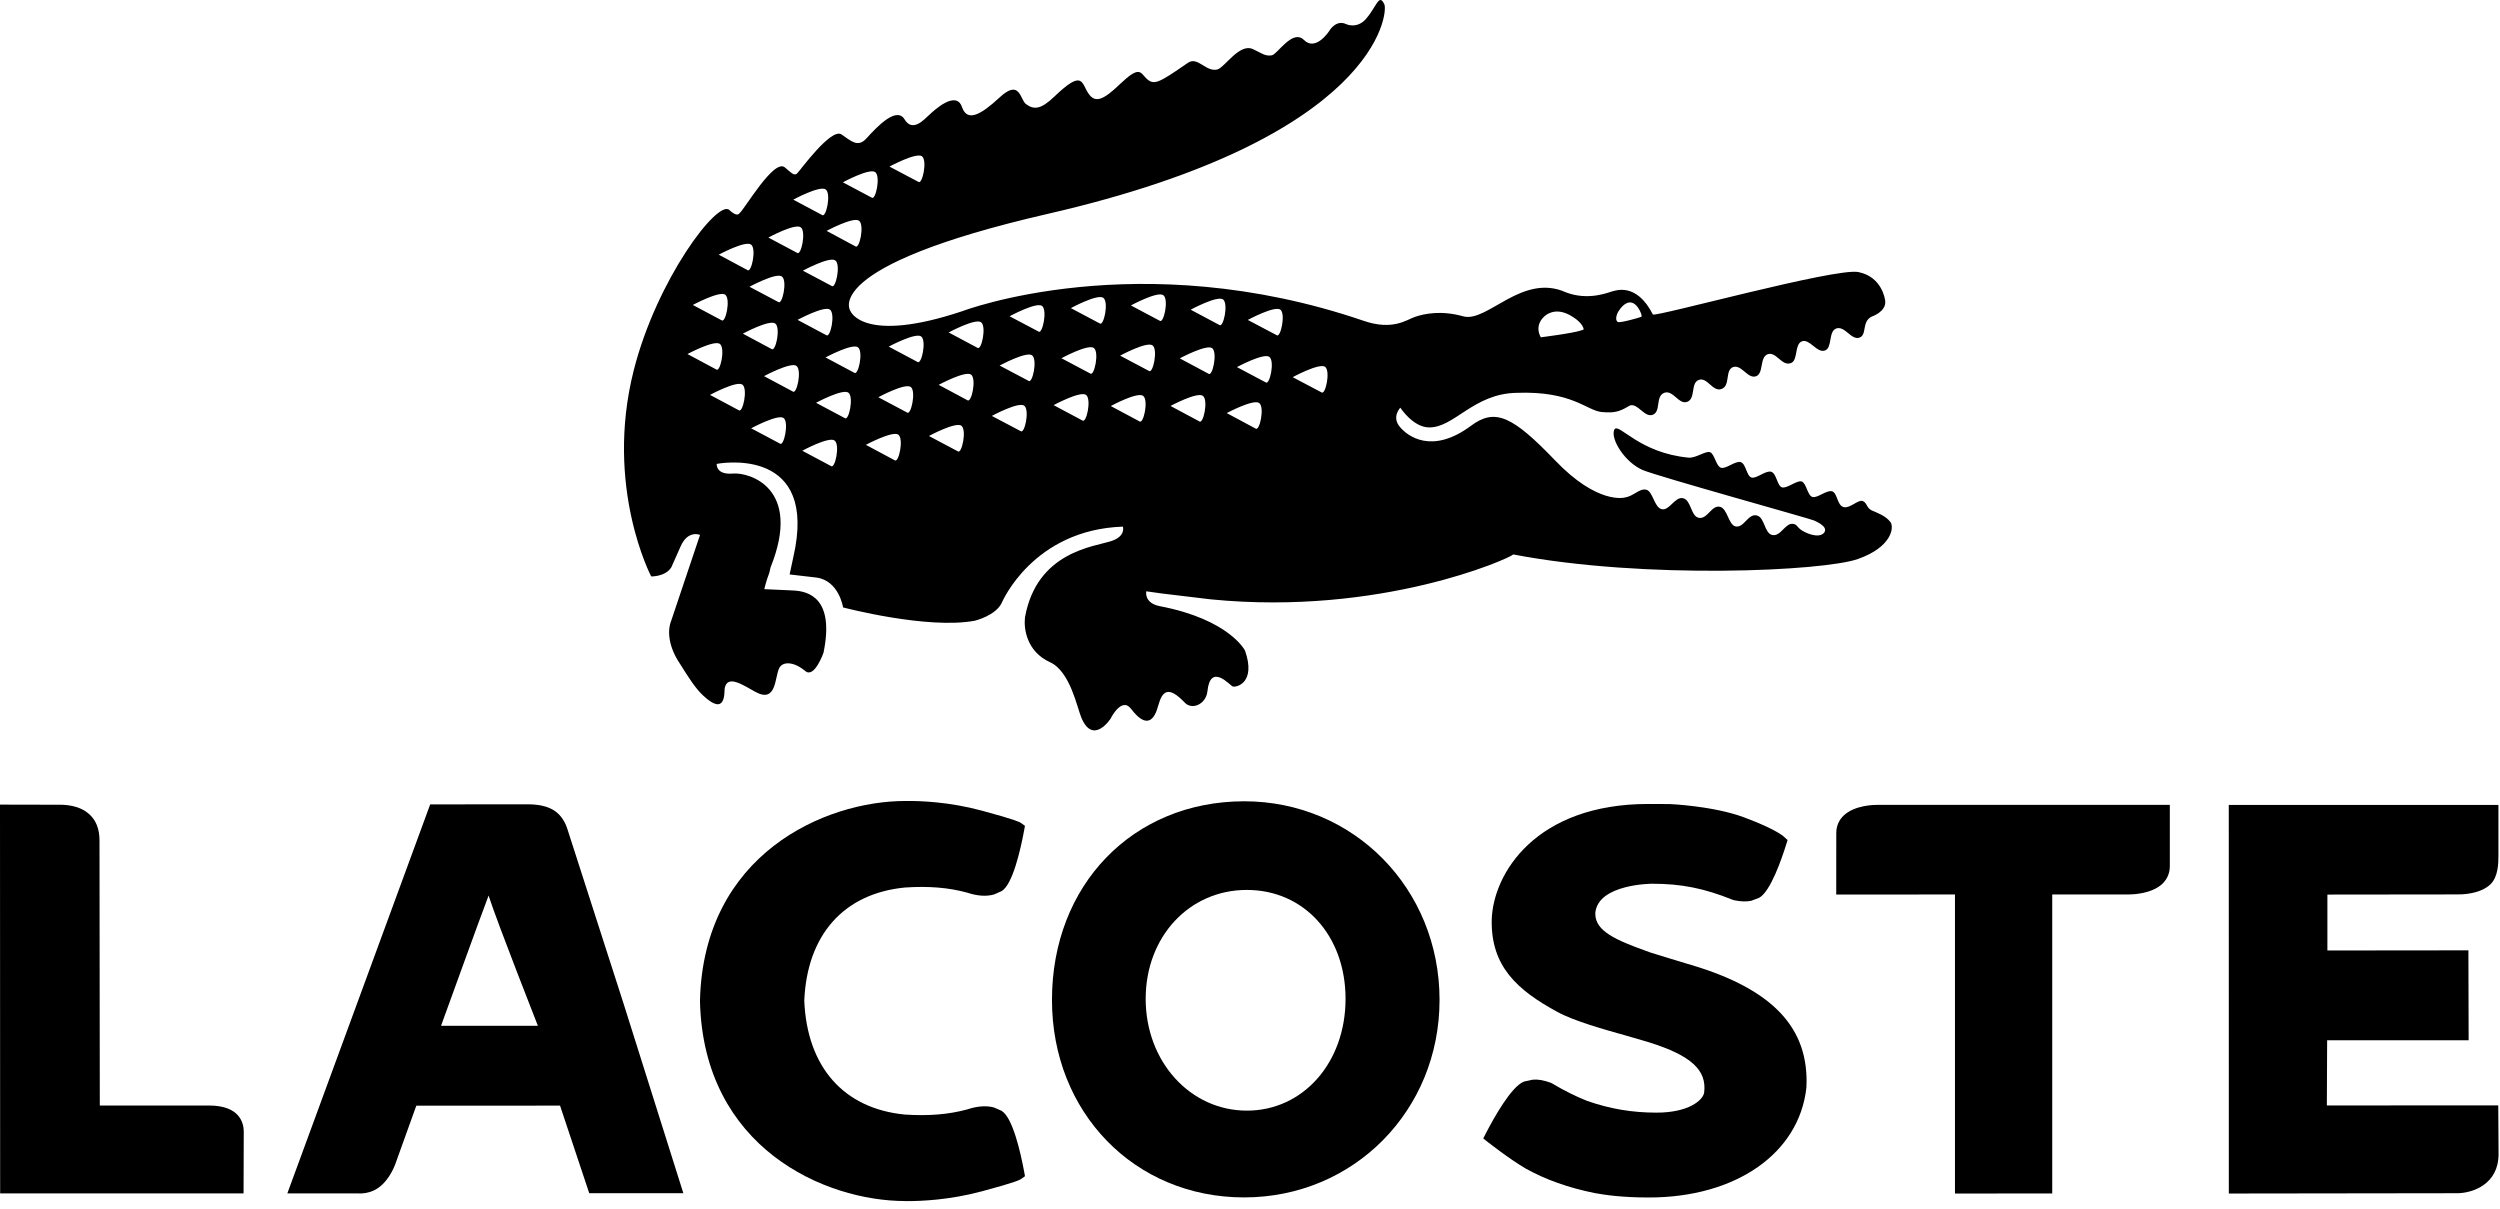 <?xml version="1.0" encoding="UTF-8" standalone="no"?>
<!DOCTYPE svg PUBLIC "-//W3C//DTD SVG 1.1//EN" "http://www.w3.org/Graphics/SVG/1.1/DTD/svg11.dtd">
<svg width="100%" height="100%" viewBox="0 0 304 147" version="1.1" xmlns="http://www.w3.org/2000/svg" xmlns:xlink="http://www.w3.org/1999/xlink" xml:space="preserve" xmlns:serif="http://www.serif.com/" style="fill-rule:evenodd;clip-rule:evenodd;stroke-linejoin:round;stroke-miterlimit:2;">
    <g id="croco" transform="matrix(1,0,0,1,-46,-76.972)">
        <path d="M275.877,140.455C275.268,139.662 274.286,139.345 273.607,139.039C272.943,138.726 273.039,138.078 272.484,137.89C271.916,137.707 270.922,138.867 270.149,138.625C269.378,138.372 269.435,136.931 268.791,136.718C268.131,136.51 266.984,137.591 266.385,137.399C265.781,137.224 265.663,135.709 265.081,135.517C264.505,135.341 263.28,136.418 262.685,136.234C262.085,136.032 262.046,134.557 261.38,134.338C260.717,134.135 259.553,135.236 258.975,135.037C258.377,134.852 258.319,133.382 257.683,133.168C257.04,132.963 255.863,134.044 255.271,133.85C254.66,133.653 254.494,132.141 253.937,131.958C253.369,131.784 252.259,132.676 251.358,132.625C245.377,132.067 242.928,128.458 242.35,129.152C242.323,129.184 242.295,129.215 242.276,129.267C241.859,130.409 243.582,133.187 245.748,134.125C247.475,134.876 266.122,140.038 266.611,140.268C267.087,140.504 268.265,141.028 267.845,141.708C267.196,142.579 265.375,141.718 264.911,141.334C264.442,140.943 264.55,140.802 264.11,140.685C263.109,140.447 262.555,142.268 261.498,142.025C260.536,141.809 260.603,139.876 259.627,139.651C258.549,139.388 258.061,141.221 257.034,140.982C256.182,140.791 256.066,138.821 255.154,138.601C254.104,138.347 253.629,140.184 252.535,139.93C251.596,139.709 251.648,137.789 250.665,137.554C249.683,137.321 248.998,139.101 248.07,138.891C247.139,138.674 247.004,136.713 246.177,136.517C245.331,136.329 244.665,137.326 243.531,137.475C243.531,137.475 240.268,138.356 235.111,132.968C229.943,127.593 227.824,126.547 224.882,128.739C220.08,132.315 217.098,129.951 216.23,128.886C215.186,127.668 216.278,126.547 216.278,126.547C216.278,126.547 217.803,128.901 219.724,128.944C222.817,129.036 225.15,124.816 230.452,124.74C237.167,124.498 238.918,126.884 240.754,127.073C240.979,127.095 241.182,127.108 241.371,127.115C242.613,127.159 243.178,126.875 244.198,126.283L244.191,126.283C245.143,125.943 245.971,127.784 246.968,127.412C248.023,127.015 247.251,125.16 248.387,124.733C249.449,124.354 250.142,126.216 251.158,125.837C252.226,125.447 251.546,123.542 252.571,123.17C253.629,122.789 254.245,124.671 255.342,124.27C256.443,123.878 255.732,121.992 256.734,121.612C257.768,121.234 258.516,123.087 259.532,122.726C260.494,122.382 259.944,120.409 260.946,120.049C261.985,119.677 262.658,121.535 263.765,121.128C264.676,120.81 264.172,118.836 265.117,118.478C266.06,118.125 266.938,119.956 267.921,119.589C268.842,119.249 268.303,117.286 269.283,116.918C270.321,116.545 271.122,118.375 272.103,118.03C273.074,117.682 272.336,116.098 273.604,115.468C273.604,115.468 275.357,114.892 275.247,113.606C275.233,113.389 274.87,110.638 271.982,110.055C269.206,109.496 247.272,115.563 246.989,115.214C244.969,111.226 242.383,112.334 241.989,112.422C241.588,112.524 239.138,113.566 236.426,112.524C231.1,110.114 226.849,116.244 223.931,115.438C221.244,114.683 219.191,115.119 218.064,115.502C217.033,115.858 215.362,117.201 211.818,115.983C184.433,106.632 163.031,114.806 163.031,114.806C150.963,118.838 149.419,114.806 149.419,114.806C149.419,114.806 145.448,109.411 173.41,102.977C213.601,93.746 214.812,78.469 214.337,77.502C213.677,76.101 213.425,77.752 212.102,79.271C210.992,80.533 209.701,79.909 209.701,79.909C208.436,79.302 207.628,80.747 207.628,80.747C207.628,80.747 206.001,83.271 204.563,81.835C203.18,80.454 201.344,83.572 200.659,83.697C199.838,83.842 199.437,83.441 198.335,82.935C196.685,82.206 194.912,85.213 194.006,85.426C192.615,85.743 191.641,83.789 190.446,84.613C186.875,87.079 186.313,87.423 185.351,86.463C184.64,85.737 184.536,84.95 182.15,87.234C180.12,89.18 179.147,89.545 178.333,88.307C177.494,87.061 177.709,85.36 174.221,88.707C172.556,90.307 171.703,90.338 170.75,89.619C170.031,89.078 170.036,86.504 167.534,88.836C165.266,90.934 163.619,91.854 162.977,89.99C162.268,87.896 159.594,90.376 158.977,90.959C158.335,91.542 156.962,93.087 155.999,91.493C155.036,89.89 152.731,92.282 151.36,93.801C150.303,94.98 149.447,94.07 148.332,93.322C147.064,92.452 143.268,97.752 142.923,98.069C142.575,98.37 142.312,98.069 141.441,97.331C140.105,96.198 136.499,102.495 135.916,102.905C135.916,102.905 135.67,103.448 134.686,102.509C133.288,101.179 125.861,110.954 123.059,122.014C119.474,136.193 125.185,147.066 125.185,147.066C125.185,147.066 126.901,147.118 127.632,145.959L128.745,143.452C129.645,141.363 131.123,142.02 131.123,142.02L127.622,152.444C127.069,153.817 127.403,155.758 128.626,157.595C129.78,159.44 130.574,160.687 131.499,161.544C134.341,164.221 134.051,161.055 134.124,160.659C134.457,158.965 136.334,160.266 137.808,161.078C140.482,162.579 140.184,159.265 140.771,158.183C141.179,157.41 142.493,157.374 143.92,158.57C145.031,159.5 146.136,156.353 146.136,156.353C147.522,149.65 144.265,148.875 142.504,148.777L138.938,148.613C138.938,148.613 139.172,147.593 139.543,146.638L139.703,145.961C143.592,136.271 137.094,134.401 135.149,134.555C133.004,134.746 133.154,133.38 133.154,133.38C133.154,133.38 144.901,131.067 142.711,143.524C142.711,143.524 142.278,145.692 142.018,146.824L145.246,147.2C148.024,147.547 148.517,150.834 148.517,150.834C148.517,150.834 158.733,153.533 164.528,152.454C164.528,152.454 167.118,151.836 167.837,150.225C167.837,150.225 171.59,141.384 182.545,141.01C182.545,141.01 182.931,142.155 181.181,142.75C179.082,143.458 172.089,144.013 170.636,152.045L170.636,152.077C170.478,153.395 170.831,156.202 173.691,157.502C176.127,158.601 176.985,163.037 177.49,164.234C178.908,167.634 181.032,164.384 181.032,164.384C181.032,164.384 182.377,161.64 183.533,163.161C185.484,165.728 186.39,164.435 186.833,162.801C187.318,161.036 188.025,160.267 190.067,162.411C190.94,163.343 192.653,162.624 192.823,161.03C193.184,157.52 195.555,160.31 195.895,160.446C196.3,160.599 198.782,160.043 197.393,156.085C197.393,156.085 195.517,152.314 187.058,150.687C185.073,150.311 185.388,148.874 185.388,148.874L187.251,149.136C187.808,149.226 192.727,149.772 193.25,149.855C213.886,151.892 229.543,144.892 230.014,144.393C246.044,147.464 267.84,146.417 271.932,144.943C276.043,143.498 276.35,141.096 275.877,140.455ZM242.778,114.876C243.114,114.336 243.43,114.03 243.721,113.883C244.965,113.176 245.759,115.39 245.608,115.471C245.601,115.475 245.573,115.484 245.56,115.489C245.558,115.492 245.558,115.501 245.556,115.504C245.36,115.598 242.96,116.279 242.724,116.123C242.25,115.794 242.778,114.876 242.778,114.876ZM233.665,115.576C233.665,115.576 233.975,115.185 234.574,114.987C235.166,114.772 236.06,114.735 237.244,115.498C238.605,116.365 238.571,117.04 238.571,117.04C238.527,117.062 238.467,117.084 238.398,117.108C237.411,117.489 233.36,117.987 233.36,117.987C232.573,116.536 233.665,115.576 233.665,115.576ZM158.116,95.976C158.797,96.5 158.144,99.521 157.659,99.077L154.16,97.226C154.161,97.226 157.419,95.466 158.116,95.976ZM152.427,97.904C153.115,98.417 152.471,101.445 151.982,100.995L148.495,99.141C148.497,99.141 151.736,97.38 152.427,97.904ZM150.459,103.812C151.151,104.329 150.502,107.362 150.009,106.923L146.515,105.046C146.516,105.046 149.765,103.299 150.459,103.812ZM147.13,111.743L143.632,109.885C143.632,109.885 146.886,108.123 147.576,108.641C148.274,109.158 147.607,112.189 147.13,111.743ZM146.471,117.726L142.984,115.868C142.984,115.868 146.23,114.114 146.922,114.621C147.613,115.132 146.969,118.151 146.471,117.726ZM146.408,100.01C147.101,100.526 146.447,103.541 145.959,103.112L142.459,101.248C142.46,101.247 145.718,99.488 146.408,100.01ZM143.374,104.615C144.059,105.129 143.41,108.145 142.927,107.717L139.434,105.859C139.433,105.859 142.682,104.092 143.374,104.615ZM137.139,111.841C137.139,111.841 140.398,110.071 141.081,110.596C141.776,111.108 141.121,114.129 140.633,113.692L137.139,111.841ZM139.816,119.408L136.33,117.543C136.33,117.543 139.582,115.794 140.268,116.31C140.962,116.823 140.312,119.842 139.816,119.408ZM137.33,106.713C138.018,107.216 137.368,110.243 136.879,109.807L133.398,107.942C133.398,107.942 136.632,106.193 137.33,106.713ZM134.187,112.806C134.879,113.319 134.23,116.358 133.731,115.91L130.246,114.055C130.248,114.055 133.498,112.309 134.187,112.806ZM129.596,120.024C129.596,120.024 132.846,118.277 133.535,118.792C134.232,119.302 133.569,122.331 133.089,121.893L129.596,120.024ZM135.827,126.852L132.338,124.991C132.338,124.991 135.59,123.23 136.281,123.746C136.972,124.265 136.312,127.284 135.827,126.852ZM140.833,130.907L137.342,129.054C137.342,129.054 140.597,127.293 141.287,127.804C141.972,128.312 141.311,131.354 140.833,130.907ZM142.398,124.576L138.906,122.709C138.906,122.709 142.159,120.962 142.849,121.462C143.54,121.981 142.886,125.002 142.398,124.576ZM147.041,133.638L143.557,131.782C143.557,131.782 146.791,130.024 147.489,130.54C148.178,131.058 147.538,134.065 147.041,133.638ZM148.718,127.807L145.23,125.951C145.23,125.951 148.476,124.203 149.165,124.719C149.855,125.227 149.212,128.253 148.718,127.807ZM149.873,122.296L146.385,120.435C146.385,120.435 149.632,118.688 150.329,119.201C151.02,119.721 150.36,122.731 149.873,122.296ZM154.781,132.934L151.292,131.065C151.292,131.065 154.539,129.321 155.236,129.827C155.935,130.342 155.273,133.376 154.781,132.934ZM156.292,127.129L152.805,125.275C152.805,125.275 156.057,123.509 156.749,124.031C157.429,124.53 156.774,127.563 156.292,127.129ZM157.557,120.978L154.068,119.12C154.068,119.12 157.318,117.377 158.014,117.883C158.7,118.399 158.045,121.416 157.557,120.978ZM162.459,131.846L158.959,129.988C158.959,129.988 162.212,128.228 162.909,128.741C163.595,129.268 162.934,132.292 162.459,131.846ZM163.631,125.635L160.143,123.768C160.143,123.768 163.397,122.015 164.085,122.524C164.776,123.046 164.121,126.055 163.631,125.635ZM164.848,119.259L161.359,117.398C161.359,117.398 164.606,115.648 165.301,116.157C165.989,116.685 165.337,119.697 164.848,119.259ZM170.1,129.391L166.607,127.548C166.607,127.548 169.86,125.79 170.542,126.301C171.242,126.815 170.588,129.831 170.1,129.391ZM171.055,123.273L167.557,121.424C167.557,121.424 170.808,119.668 171.494,120.175C172.202,120.693 171.538,123.728 171.055,123.273ZM172.267,117.277L168.767,115.43C168.767,115.43 172.025,113.663 172.711,114.173C173.4,114.694 172.748,117.726 172.267,117.277ZM177.612,128.098L174.121,126.237C174.121,126.237 177.365,124.478 178.063,124.992C178.761,125.512 178.102,128.527 177.612,128.098ZM178.565,122.386L175.071,120.533C175.071,120.533 178.328,118.762 179.013,119.289C179.703,119.79 179.05,122.828 178.565,122.386ZM179.715,116.294L176.218,114.439C176.218,114.439 179.471,112.665 180.168,113.193C180.857,113.71 180.212,116.725 179.715,116.294ZM184.552,128.205L181.069,126.348C181.069,126.348 184.316,124.582 185.006,125.11C185.698,125.617 185.042,128.639 184.552,128.205ZM185.705,122.073L182.206,120.219C182.206,120.219 185.464,118.45 186.156,118.975C186.84,119.494 186.186,122.509 185.705,122.073ZM187.012,115.968L183.518,114.114C183.518,114.114 186.772,112.345 187.464,112.872C188.161,113.383 187.5,116.41 187.012,115.968ZM191.828,128.205L188.334,126.338C188.334,126.338 191.582,124.583 192.273,125.11C192.963,125.617 192.32,128.639 191.828,128.205ZM192.945,122.412L189.46,120.549C189.46,120.549 192.704,118.808 193.395,119.305C194.088,119.825 193.436,122.855 192.945,122.412ZM194.267,116.485L190.785,114.629C190.785,114.629 194.032,112.877 194.726,113.383C195.407,113.898 194.755,116.922 194.267,116.485ZM198.666,129.079L195.173,127.203C195.173,127.203 198.427,125.462 199.117,125.981C199.814,126.484 199.162,129.512 198.666,129.079ZM199.901,123.463L196.41,121.611C196.41,121.611 199.666,119.855 200.352,120.369C201.05,120.893 200.376,123.908 199.901,123.463ZM201.234,117.726L197.734,115.876C197.734,115.876 200.99,114.118 201.685,114.62C202.373,115.132 201.71,118.151 201.234,117.726ZM206.677,124.675L203.19,122.836C203.19,122.836 206.437,121.073 207.134,121.579C207.819,122.098 207.166,125.119 206.677,124.675Z" style="fill-rule:nonzero;"/>
    </g>
    <g id="a" transform="matrix(1,0,0,1,-46,-76.972)">
        <path d="M114.93,177.584C114.202,175.648 112.817,174.814 110.279,174.776C110.048,174.769 98.311,174.787 98.311,174.787L80.939,222.09L89.395,222.09C90.124,222.142 90.802,222.027 91.411,221.753C93.057,221.003 93.863,219.096 94.098,218.445C94.098,218.462 96.461,211.855 96.624,211.422C97.833,211.422 113.171,211.416 114.102,211.416C114.466,212.531 117.652,222.067 117.652,222.067L129.096,222.067L121.837,199.046L114.93,177.584ZM99.629,201.71C100.9,198.232 104.062,189.435 105.412,185.872C106.579,189.465 111.375,201.592 111.405,201.708C109.67,201.708 100.312,201.71 99.629,201.71Z" style="fill-rule:nonzero;"/>
    </g>
    <g id="o" transform="matrix(1,0,0,1,-46,-76.972)">
        <path d="M197.283,174.408L197.277,174.408C183.74,174.427 173.92,184.589 173.92,198.56C173.92,212.249 183.957,222.577 197.283,222.577C210.604,222.577 221.049,212.035 221.049,198.56C221.049,185.015 210.604,174.408 197.283,174.408ZM197.623,212.025C190.723,212.025 185.314,206.057 185.314,198.433C185.314,190.878 190.605,185.188 197.615,185.188C204.573,185.188 209.619,190.754 209.619,198.433C209.619,206.187 204.459,212.025 197.623,212.025Z" style="fill-rule:nonzero;"/>
    </g>
    <g id="s" transform="matrix(1,0,0,1,-46,-76.972)">
        <path d="M251.675,194.317L251.23,194.187C251.243,194.193 246.829,192.851 246.818,192.838L246.158,192.604C242.553,191.301 239.992,190.209 239.992,188.11L239.992,187.955C240.35,184.473 246.819,184.434 246.882,184.434C250.448,184.434 253.19,184.98 256.663,186.375L256.737,186.402L256.886,186.445C257.688,186.607 258.39,186.63 258.958,186.505L259.92,186.141C261.3,185.381 262.673,181.36 263.199,179.666L263.37,179.123L262.945,178.733C262.778,178.573 261.766,177.74 258.087,176.366C254.345,174.966 249.044,174.746 249.044,174.746L246.43,174.734C232.773,174.734 227.559,183.163 227.393,188.823C227.281,194.463 230.491,197.364 235.343,200.001C237.372,201.126 241.08,202.16 243.769,202.912C243.755,202.9 246.551,203.727 246.551,203.727C251.639,205.326 253.582,207.1 253.221,209.853C253.06,210.763 251.34,212.269 247.434,212.269C244.462,212.269 241.777,211.814 238.981,210.837C237.638,210.304 236.25,209.614 234.782,208.743L234.712,208.699L234.563,208.634C233.75,208.332 233.024,208.205 232.399,208.258L231.325,208.489C229.757,209.076 227.576,213.056 226.705,214.739L226.361,215.404L226.955,215.874C227.06,215.945 229.486,217.874 231.547,219.081C233.975,220.426 236.699,221.399 239.917,222.05C241.215,222.287 243.273,222.587 246.502,222.587C257.084,222.587 264.773,217.226 265.656,209.242C266.039,202.001 261.595,197.276 251.675,194.317Z" style="fill-rule:nonzero;"/>
    </g>
    <g id="t" transform="matrix(1,0,0,1,-46,-76.972)">
        <path d="M270.223,176.111C269.613,176.673 269.292,177.422 269.292,178.267L269.285,185.751C269.285,185.751 282.053,185.74 283.724,185.74L283.724,222.106L295.551,222.096L295.551,185.74C297.129,185.738 304.845,185.738 304.845,185.738C305.282,185.738 307.586,185.688 308.918,184.467C309.522,183.893 309.85,183.16 309.85,182.303L309.85,174.843L274.297,174.843C273.859,174.838 271.55,174.884 270.223,176.111Z" style="fill-rule:nonzero;"/>
    </g>
    <g id="l" transform="matrix(1,0,0,1,-46,-76.972)">
        <path d="M71.414,211.402L58.136,211.402C58.136,209.658 58.099,179.16 58.099,179.16C58.099,177.821 57.7,176.758 56.893,176.015C55.607,174.808 53.692,174.814 52.977,174.828L46,174.813L46.018,222.088L75.617,222.088L75.64,214.575C75.64,213.614 75.228,211.402 71.414,211.402Z" style="fill-rule:nonzero;"/>
    </g>
    <g id="c" transform="matrix(1,0,0,1,-46,-76.972)">
        <path d="M167.813,212.063L167.813,212.056L166.873,211.643C165.934,211.387 164.83,211.47 163.589,211.885C161.324,212.494 158.91,212.692 156.011,212.501C148.592,211.774 144.136,206.726 143.8,198.654C144.135,190.662 148.592,185.614 156.046,184.894C158.915,184.703 161.329,184.894 163.607,185.517C164.83,185.925 165.934,186.006 166.869,185.742C166.872,185.74 167.813,185.324 167.813,185.324C169.137,184.508 170.085,180.351 170.533,177.957L170.635,177.395L170.154,177.048C170.032,176.96 169.656,176.697 165.369,175.54C161.465,174.488 157.991,174.358 156.278,174.37L156.089,174.372C146.293,174.372 131.541,180.839 131.118,198.643L131.118,198.745C131.541,216.556 146.293,223.02 156.096,223.02L156.278,223.027C157.991,223.034 161.459,222.893 165.369,221.843C169.657,220.696 170.032,220.43 170.158,220.34L170.637,220.001L170.535,219.437C170.086,217.03 169.138,212.885 167.813,212.063Z" style="fill-rule:nonzero;"/>
    </g>
    <g id="e" transform="matrix(1,0,0,1,-46,-76.972)">
        <path d="M349.789,211.387L328.945,211.396C328.945,211.396 328.981,204.597 328.981,203.471L346.186,203.471L346.158,192.533C346.158,192.533 330.713,192.551 329.011,192.551C329.007,191.258 329.011,187.054 329.011,185.752C330.715,185.752 344.806,185.733 344.806,185.733C345.24,185.74 347.598,185.742 348.875,184.468C349.768,183.573 349.808,181.946 349.808,181.098L349.808,174.853L317.019,174.853L317.026,222.105L344.894,222.067C346.721,222.027 349.825,220.951 349.825,217.318L349.789,211.387Z" style="fill-rule:nonzero;"/>
    </g>
</svg>
